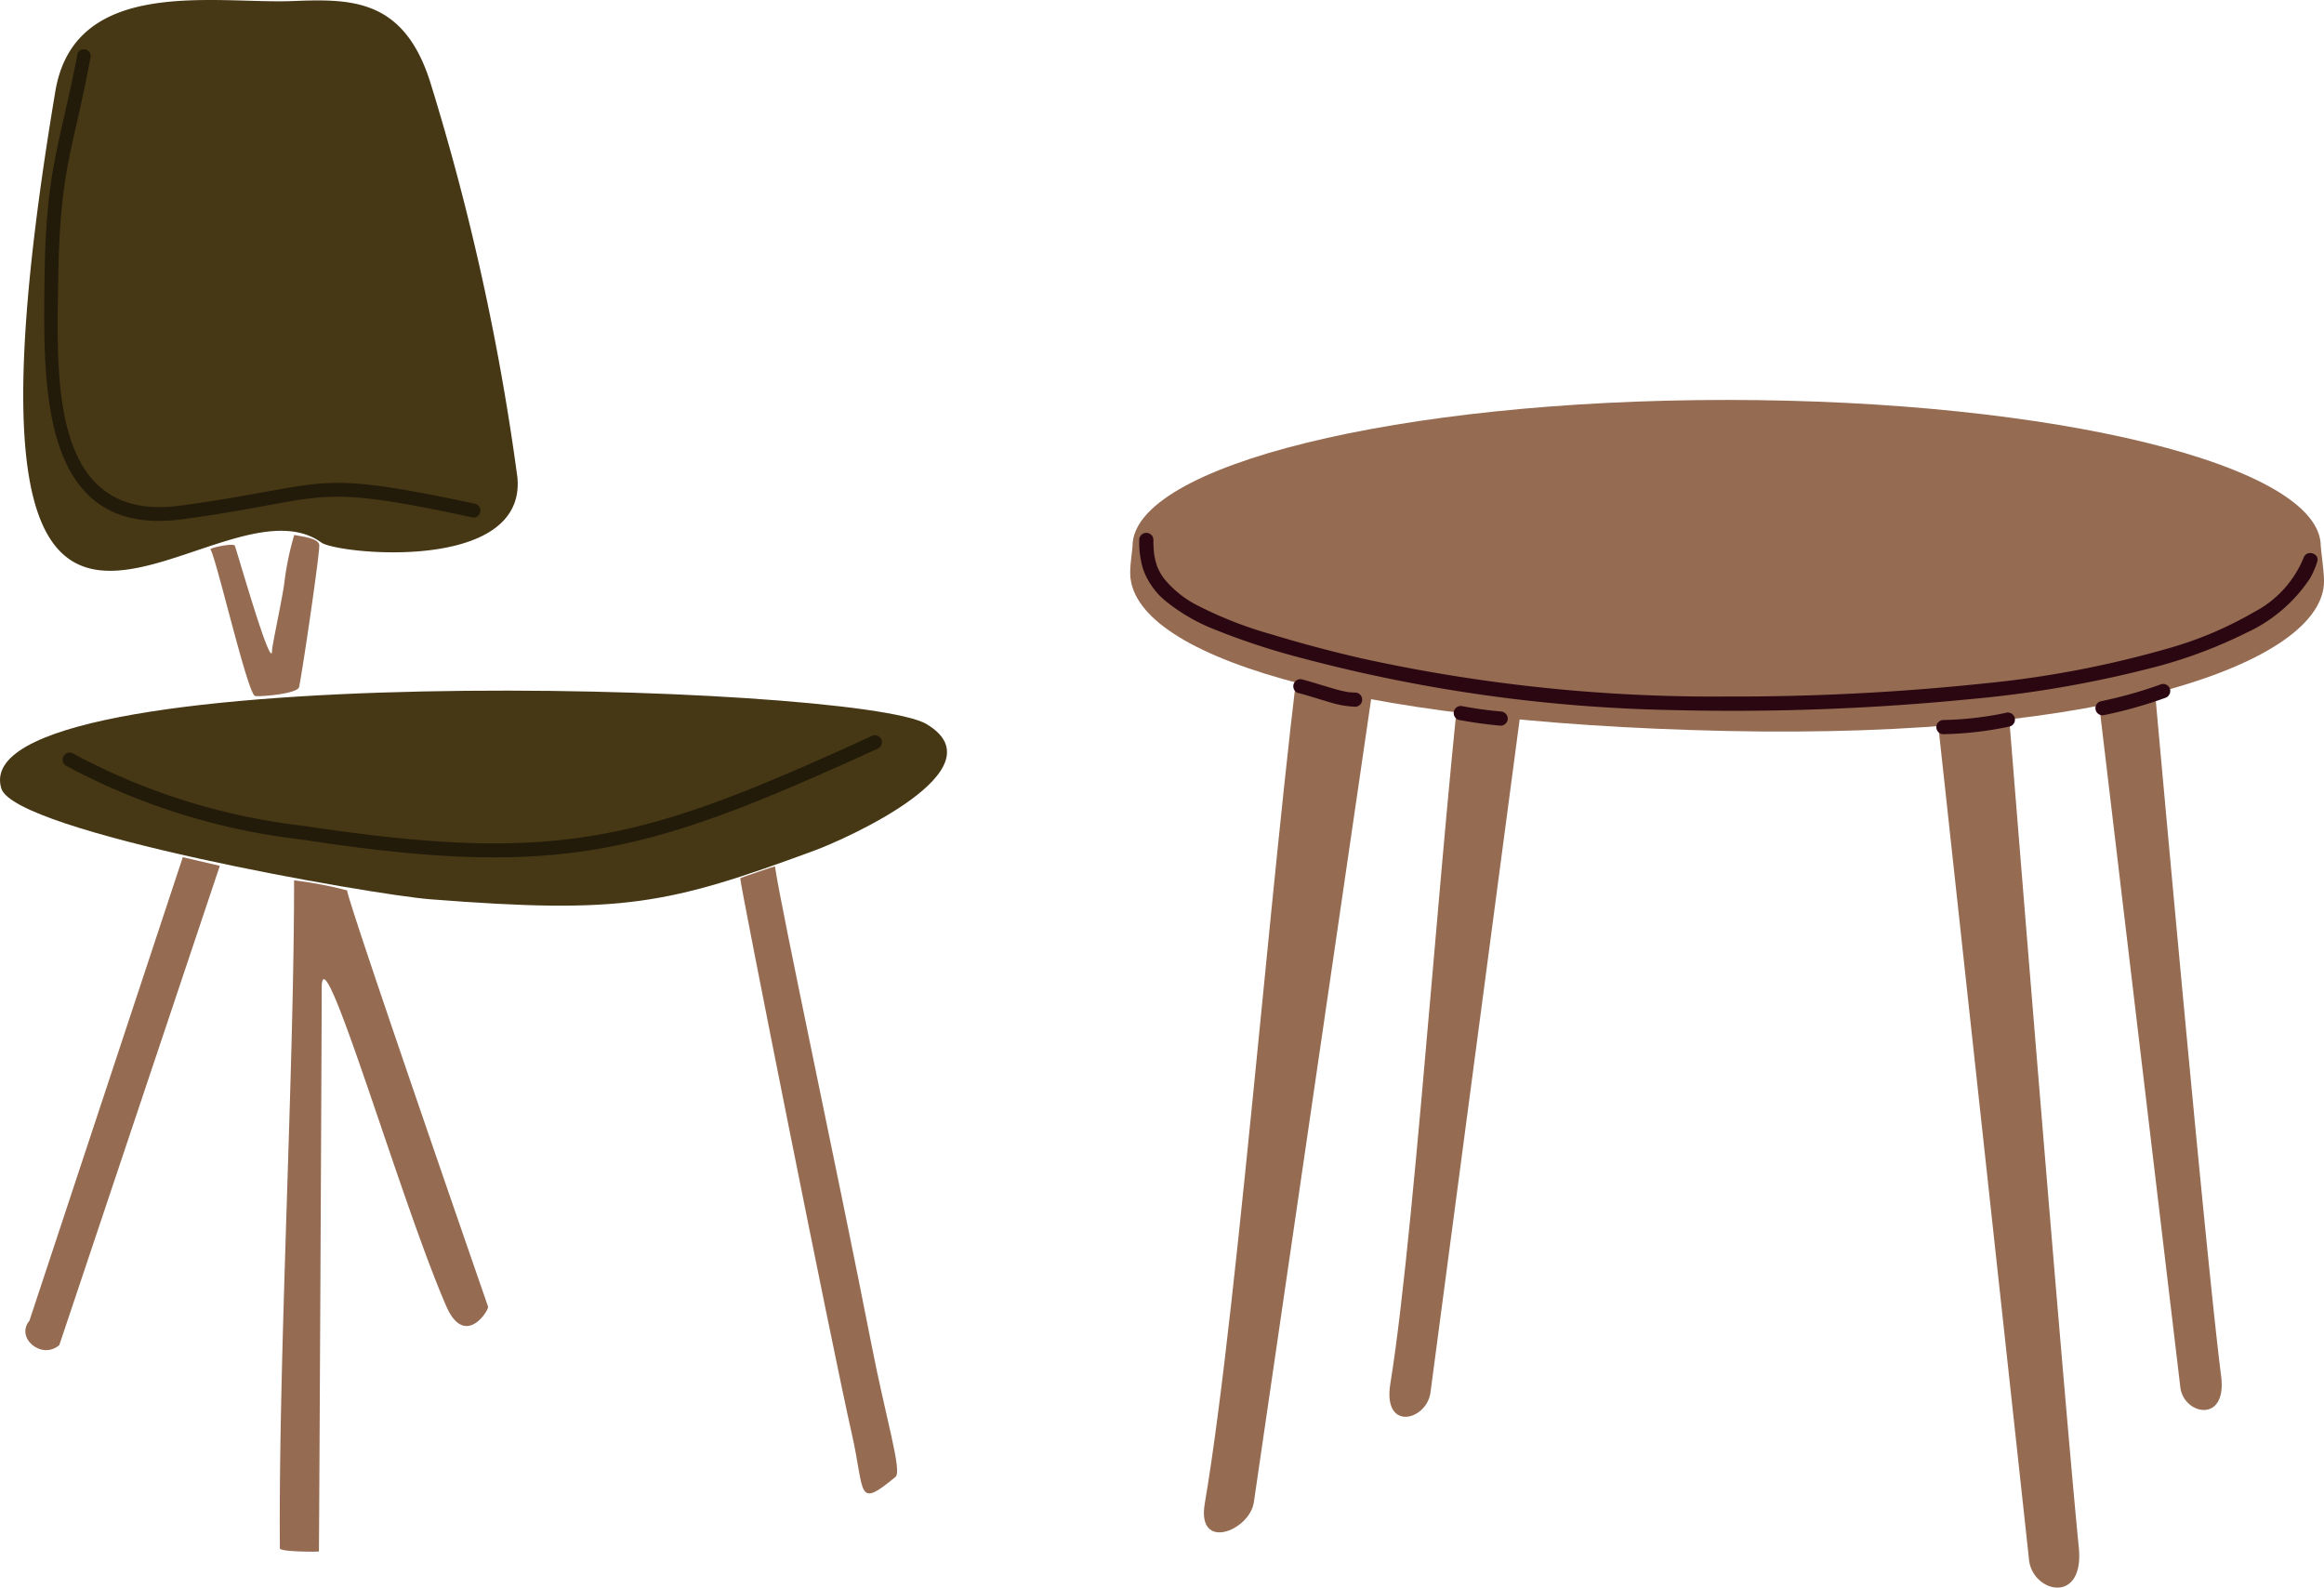 <svg xmlns="http://www.w3.org/2000/svg" xmlns:xlink="http://www.w3.org/1999/xlink" width="92.792" height="63.379" viewBox="0 0 92.792 63.379">
  <defs>
    <clipPath id="clip-path">
      <rect id="長方形_12074" data-name="長方形 12074" width="37.812" height="61.942" fill="none"/>
    </clipPath>
    <clipPath id="clip-path-2">
      <rect id="長方形_12075" data-name="長方形 12075" width="47.667" height="47.413" fill="none"/>
    </clipPath>
  </defs>
  <g id="グループ_19019" data-name="グループ 19019" transform="translate(-944 -661.728)">
    <g id="グループ_18778" data-name="グループ 18778" transform="translate(944 661.728)">
      <g id="グループ_17980" data-name="グループ 17980" transform="translate(0 0)" clip-path="url(#clip-path)">
        <path id="パス_13209" data-name="パス 13209" d="M23.891,19.06A96.848,96.848,0,0,0,20.43,3.342C19.377-.069,17.262-.049,14.924.042,11.837.164,6.209-.98,5.44,3.656.39,33.806,11.614,18.453,16.067,21.661c.638.456,8.178,1.235,7.824-2.6" transform="translate(-3.232 0)" fill="#463715" fill-rule="evenodd"/>
        <path id="パス_13210" data-name="パス 13210" d="M36.994,124.865c-2.763-1.65-38.552-2.682-36.942,2.571.537,1.741,14.777,4.241,17.135,4.423,7.672.6,9.473.212,15.323-1.943,1.245-.456,7.51-3.249,4.484-5.05" transform="translate(0.001 -95.958)" fill="#463715" fill-rule="evenodd"/>
        <path id="パス_13211" data-name="パス 13211" d="M41.984,96.081c.051.152-.627,4.777-.8,5.668-.051.283-1.559.4-1.761.364-.294-.061-1.549-5.516-1.781-5.85-.04-.061.911-.263.972-.152.05.091,1.488,5.142,1.488,4.18,0-.2.435-2.176.5-2.773a11.509,11.509,0,0,1,.385-1.832c.415.081.941.131,1,.395" transform="translate(-29.239 -74.329)" fill="#956b52" fill-rule="evenodd"/>
        <path id="パス_13212" data-name="パス 13212" d="M52.739,157.848c.061.567,5.627,16.609,5.627,16.609.071.111-.921,1.711-1.67-.02-1.822-4.18-4.97-15.111-4.97-12.7,0,1.953-.1,21.558-.111,22.5,0,.02-1.559.02-1.559-.122-.061-7.682.567-18.957.567-26.669a15.832,15.832,0,0,1,2.115.4" transform="translate(-38.881 -122.301)" fill="#956b52" fill-rule="evenodd"/>
        <path id="パス_13213" data-name="パス 13213" d="M133.806,154.954c.223,1.6,2.54,12.378,3.846,19.058.577,2.965,1.235,5.081.971,5.314-1.579,1.305-1.215.648-1.741-1.68-.769-3.37-4.514-22.186-4.463-22.216.01-.02,1.386-.486,1.386-.476" transform="translate(-102.863 -120.369)" fill="#956b52" fill-rule="evenodd"/>
        <path id="パス_13214" data-name="パス 13214" d="M10.831,153.322l1.478.344L5.9,172.8c-.708.607-1.761-.294-1.194-.972Z" transform="translate(-3.532 -119.101)" fill="#956b52" fill-rule="evenodd"/>
        <path id="パス_13215" data-name="パス 13215" d="M43.745,132.041c-9.241,4.22-12.672,5.212-23.026,3.623a26.132,26.132,0,0,1-9.382-2.945.282.282,0,0,1-.091-.385.271.271,0,0,1,.375-.1,25.544,25.544,0,0,0,9.18,2.884c10.273,1.559,13.572.6,22.732-3.593a.279.279,0,0,1,.364.152.288.288,0,0,1-.152.364" transform="translate(-8.704 -102.152)" fill="#221b0a" fill-rule="evenodd"/>
        <path id="パス_13216" data-name="パス 13216" d="M24.981,27.48c-6.579-1.417-5.577-.729-11.548.081-5.7.759-5.556-5.293-5.5-9.686.061-4.241.567-5.091,1.3-8.8A.258.258,0,0,1,9.486,8.8a.278.278,0,0,1,.294.253c-.7,3.806-1.225,4.4-1.3,8.826-.061,4.038-.364,9.838,4.868,9.139,6.1-.83,5.071-1.508,11.791-.071a.284.284,0,0,1,.182.354.277.277,0,0,1-.344.182" transform="translate(-6.154 -6.831)" fill="#221b0a" fill-rule="evenodd"/>
      </g>
    </g>
    <g id="グループ_18777" data-name="グループ 18777" transform="translate(989.126 677.694)">
      <g id="グループ_17982" data-name="グループ 17982" transform="translate(0 0)" clip-path="url(#clip-path-2)">
        <path id="パス_13217" data-name="パス 13217" d="M17.163,27.736c-1.256,8.254-2.749,28.46-4.15,36.689-.329,1.933,1.775,1.089,1.957-.034l5.335-36.529c.294-1.935-2.846-2.072-3.142-.127" transform="translate(-10.035 -20.368)" fill="#956b52"/>
        <path id="パス_13218" data-name="パス 13218" d="M48.907,32.536c-1.023,6.8-2.155,25.194-3.233,31.828-.312,1.917,1.431,1.483,1.6.37l4.278-32.283c-1.083.075-1.562.035-2.647.085" transform="translate(-35.287 -25.091)" fill="#956b52"/>
        <path id="パス_13219" data-name="パス 13219" d="M171.336,35.745a12.138,12.138,0,0,0-2.253,1.19l3.579,30.085c.1,1.121,1.876,1.521,1.633-.405-.723-5.731-2.959-30.87-2.959-30.87" transform="translate(-130.736 -27.638)" fill="#956b52"/>
        <path id="パス_13220" data-name="パス 13220" d="M144.644,47.752a14.732,14.732,0,0,0-2.77,1.359l3.707,34.058c.086,1.355,2.223,1.9,1.993-.433-.684-6.933-2.93-34.984-2.93-34.984" transform="translate(-109.698 -36.922)" fill="#956b52"/>
        <path id="パス_13221" data-name="パス 13221" d="M47.537,5.838C47.537,2.614,36.916,0,23.815,0S.093,2.614.093,5.838C.093,5.957,0,6.494,0,6.9c0,3.225,8.325,5.981,23.815,6.316,15.3.33,23.852-2.762,23.852-5.986,0-.406-.13-1.273-.13-1.391" transform="translate(0)" fill="#956b52"/>
        <path id="パス_13222" data-name="パス 13222" d="M1.594,23.655a3.626,3.626,0,0,0,.161,1.2,2.921,2.921,0,0,0,.864,1.23,7.4,7.4,0,0,0,2,1.164,28.119,28.119,0,0,0,3.493,1.143,62.141,62.141,0,0,0,14.9,2.071,96.427,96.427,0,0,0,11.725-.436,45.109,45.109,0,0,0,7.139-1.215,18.986,18.986,0,0,0,3.905-1.429,6.1,6.1,0,0,0,2.546-2.161,3.382,3.382,0,0,0,.3-.681c.111-.348-.436-.5-.547-.151a4.267,4.267,0,0,1-1.964,2.152,14.933,14.933,0,0,1-3.574,1.494A40.883,40.883,0,0,1,35.3,29.4a95.3,95.3,0,0,1-10.276.519,65.523,65.523,0,0,1-14.494-1.51q-1.838-.419-3.643-.968a15.8,15.8,0,0,1-2.9-1.124,4.152,4.152,0,0,1-1.393-1.092A2.122,2.122,0,0,1,2.3,24.7a2.905,2.905,0,0,1-.116-.5,5.14,5.14,0,0,1-.025-.548.284.284,0,0,0-.567,0" transform="translate(-1.232 -18.079)" fill="#2b0712"/>
        <path id="パス_13223" data-name="パス 13223" d="M28.89,49.679c.42.111.833.248,1.251.368a3.88,3.88,0,0,0,1.037.182.284.284,0,0,0,0-.567c-.077,0-.153-.005-.229-.013l-.031,0-.032-.005-.113-.02c-.173-.034-.343-.08-.512-.129-.407-.118-.809-.25-1.219-.359a.284.284,0,0,0-.151.547" transform="translate(-22.182 -37.981)" fill="#2b0712"/>
        <path id="パス_13224" data-name="パス 13224" d="M142.157,55.914a14.1,14.1,0,0,0,2.654-.305.284.284,0,1,0-.151-.547,13.272,13.272,0,0,1-2.5.285.284.284,0,0,0,0,.567" transform="translate(-109.705 -42.569)" fill="#2b0712"/>
        <path id="パス_13225" data-name="パス 13225" d="M170.339,51.226a17.313,17.313,0,0,0,2.41-.68.291.291,0,0,0,.2-.349.286.286,0,0,0-.349-.2,17.311,17.311,0,0,1-2.41.68.284.284,0,1,0,.151.547" transform="translate(-131.43 -38.649)" fill="#2b0712"/>
        <path id="パス_13226" data-name="パス 13226" d="M58.831,54.105q-.2-.018-.4-.04l-.184-.022-.092-.012-.061-.008c.019,0,.019,0,0,0q-.391-.054-.778-.126a.283.283,0,1,0-.151.547q.828.154,1.668.229a.285.285,0,0,0,.283-.283.291.291,0,0,0-.283-.283" transform="translate(-44.04 -41.669)" fill="#2b0712"/>
      </g>
    </g>
  </g>
</svg>
